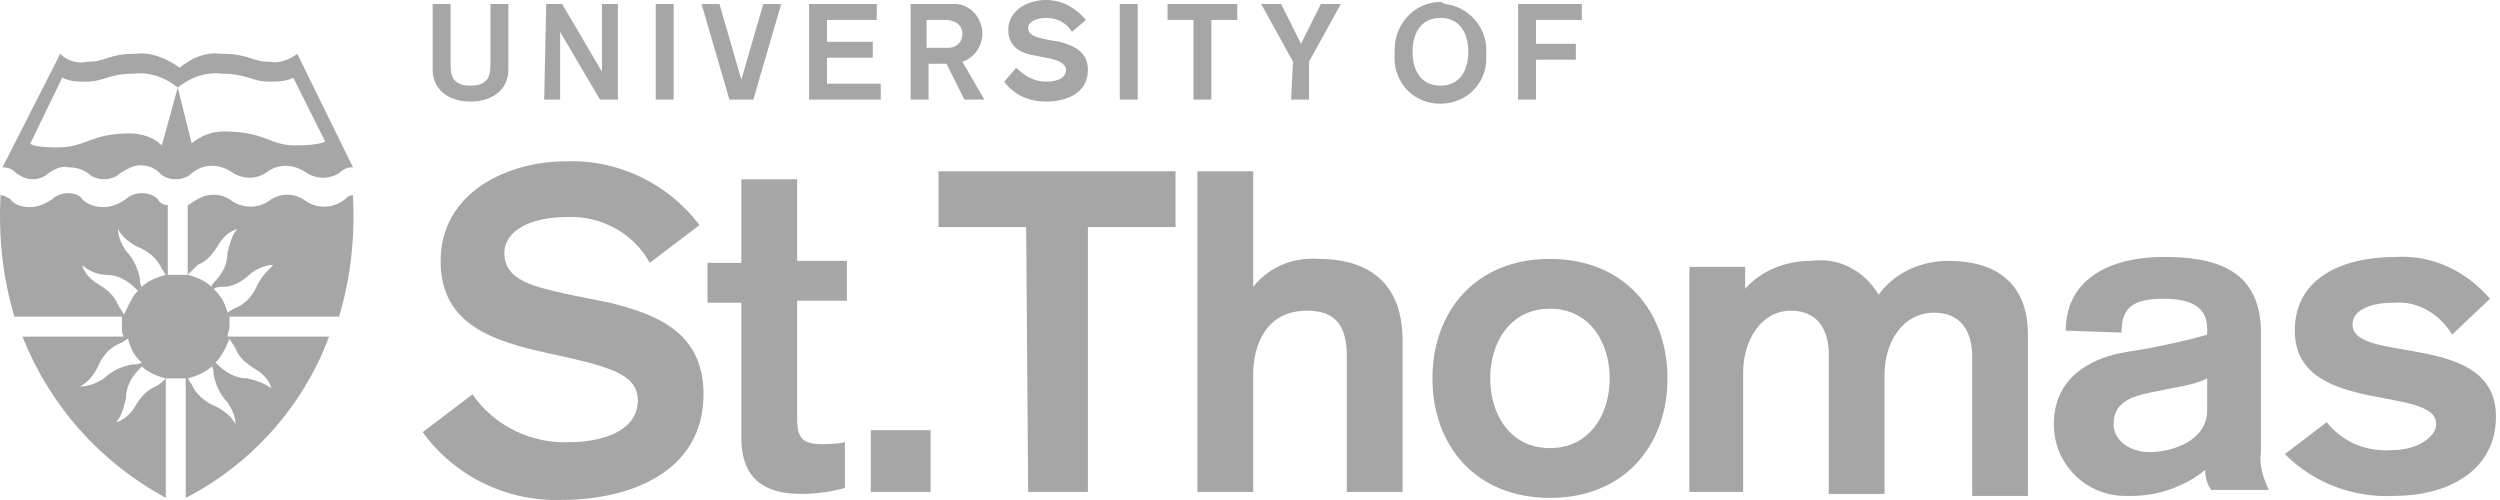 <svg width="300" height="60" viewBox="0 0 300 60" fill="none" xmlns="http://www.w3.org/2000/svg">
<path d="M298.799 35.849C295.931 32.503 291.868 30.591 287.566 30.83C280.874 30.83 275.377 33.459 275.377 39.673C275.377 49.95 292.346 46.126 292.346 50.905C292.346 52.339 290.195 54.012 287.088 54.012C283.981 54.251 281.113 53.056 279.201 50.666L274.182 54.49C277.767 58.075 282.547 59.748 287.327 59.509C293.541 59.509 299.516 56.641 299.516 49.95C299.516 39.673 282.308 43.736 282.308 38.956C282.308 37.283 284.22 36.327 287.327 36.327C290.195 36.088 292.824 37.761 294.258 40.151L298.799 35.849ZM264.862 49.233C264.862 52.817 260.799 54.251 257.931 54.251C255.541 54.251 253.629 52.817 253.629 50.905C253.629 48.276 255.78 47.559 258.17 47.082L261.755 46.365C262.95 46.126 263.906 45.887 264.862 45.409V49.233ZM271.315 39.912C271.315 32.025 265.34 30.83 259.604 30.83C253.629 30.83 247.893 33.22 247.893 39.673L254.585 39.912C254.585 37.044 255.78 35.849 259.604 35.849C262.472 35.849 264.862 36.566 264.862 39.434V40.151C262.472 40.868 260.082 41.346 257.692 41.824L254.824 42.302C250.761 43.019 246.459 45.409 246.459 50.905C246.459 55.685 250.283 59.509 255.063 59.509C255.302 59.509 255.541 59.509 255.78 59.509C259.126 59.509 262.233 58.314 264.623 56.402C264.623 57.358 264.862 58.075 265.34 58.792H272.27C271.553 57.358 271.076 55.685 271.315 54.251V39.912ZM202.485 59.031H209.177V44.692C209.177 40.868 211.327 37.283 214.912 37.283C218.019 37.283 219.453 39.434 219.453 42.541V59.27H226.145V44.931C226.145 41.107 228.296 37.522 232.12 37.522C235.227 37.522 236.661 39.673 236.661 42.78V59.509H243.352V40.151C243.352 34.176 239.768 31.308 233.793 31.308C230.447 31.308 227.34 32.742 225.428 35.371C223.755 32.503 220.648 30.83 217.302 31.308C214.195 31.308 211.327 32.503 209.415 34.654V32.025H202.724V59.031H202.485ZM185.994 37.044C190.774 37.044 193.164 41.107 193.164 45.409C193.164 49.711 190.774 53.773 185.994 53.773C181.214 53.773 178.824 49.711 178.824 45.409C178.824 41.107 181.214 37.044 185.994 37.044ZM185.994 31.069C177.152 31.069 171.894 37.283 171.894 45.409C171.894 53.534 177.152 59.748 185.994 59.748C194.837 59.748 200.095 53.534 200.095 45.409C200.095 37.283 194.837 31.069 185.994 31.069ZM143.693 59.031H150.384V44.931C150.384 41.585 151.818 37.283 156.837 37.283C160.183 37.283 161.617 38.956 161.617 42.78V59.031H168.309V40.868C168.309 32.981 163.051 31.069 158.271 31.069C155.164 30.83 152.296 32.025 150.384 34.415V20.553H143.693V59.031ZM123.378 59.031H130.548V27.245H141.064V20.553H112.624V27.245H123.139L123.378 59.031ZM104.498 59.031H111.668V51.622H104.498V59.031ZM88.963 31.547H84.9V36.327H88.963V52.578C88.963 56.641 90.875 59.27 96.133 59.27C97.806 59.27 99.718 59.031 101.391 58.553V53.056C100.435 53.295 99.479 53.295 98.523 53.295C95.894 53.295 95.655 52.1 95.655 49.95V36.088H101.63V31.308H95.655V21.509H88.963V31.547ZM50.725 51.861C54.548 57.119 60.762 60.226 67.454 59.987C75.58 59.987 84.422 56.641 84.422 47.321C84.422 39.912 78.926 37.761 73.19 36.327L68.41 35.371C64.108 34.415 60.523 33.698 60.523 30.352C60.523 27.723 63.63 26.05 67.932 26.05C71.995 25.811 76.058 27.962 77.97 31.547L83.945 27.006C80.121 21.987 74.146 19.119 67.932 19.358C60.762 19.358 52.876 23.182 52.876 31.308C52.876 38.478 58.372 40.629 64.347 42.063L68.649 43.019C73.668 44.214 76.536 45.17 76.536 48.038C76.536 51.861 71.995 53.056 68.41 53.056C63.869 53.295 59.328 51.144 56.699 47.321L50.725 51.861Z" fill="#A6A6A6"/>
<path d="M182.171 11.95H184.322V7.17H189.102V5.258H184.322V2.39H189.819V0.478H182.171V11.95ZM172.85 0.239C169.743 0.239 167.353 2.868 167.353 5.975C167.353 6.214 167.353 6.214 167.353 6.453C167.114 9.56 169.265 12.189 172.372 12.428C175.479 12.667 178.108 10.516 178.347 7.409C178.347 7.17 178.347 6.692 178.347 6.453C178.586 3.346 176.196 0.717 173.328 0.478C173.089 0.239 172.85 0.239 172.85 0.239ZM172.85 2.151C175.24 2.151 176.196 4.063 176.196 6.214C176.196 8.365 175.24 10.277 172.85 10.277C170.46 10.277 169.504 8.365 169.504 6.214C169.504 4.063 170.46 2.151 172.85 2.151ZM154.926 11.95H157.077V7.409L160.9 0.478H158.511L156.121 5.258L153.731 0.478H151.341L155.165 7.409L154.926 11.95ZM143.215 11.95H145.366V2.39H148.473V0.478H140.108V2.39H143.215V11.95ZM134.372 11.95H136.523V0.478H134.372V11.95ZM120.511 9.799C121.706 11.472 123.618 12.189 125.53 12.189C127.919 12.189 130.548 11.233 130.548 8.365C130.548 6.214 128.875 5.497 127.203 5.019L125.769 4.78C124.574 4.541 123.379 4.302 123.379 3.346C123.379 2.629 124.335 2.151 125.53 2.151C126.725 2.151 127.919 2.629 128.636 3.824L130.309 2.39C129.114 0.956 127.441 0 125.53 0C123.379 0 120.989 1.195 120.989 3.585C120.989 5.736 122.662 6.453 124.335 6.692L125.53 6.931C126.964 7.17 127.919 7.648 127.919 8.365C127.919 9.56 126.486 9.799 125.53 9.799C124.096 9.799 122.901 9.082 121.945 8.126L120.511 9.799ZM111.429 2.39H113.341C114.775 2.39 115.492 3.107 115.492 4.063C115.492 5.019 114.775 5.736 113.819 5.736H113.58H111.19V2.39H111.429ZM109.278 11.95H111.429V7.648H113.58L115.731 11.95H118.121L115.492 7.409C116.926 6.931 117.882 5.497 117.882 4.063C117.882 2.151 116.448 0.478 114.536 0.478C114.297 0.478 114.297 0.478 114.058 0.478H109.278V11.95ZM97.09 11.95H105.693V10.038H99.24V6.931H104.737V5.019H99.24V2.39H105.215V0.478H97.09V11.95ZM87.53 11.95H90.398L93.744 0.478H91.593L88.964 9.56L86.335 0.478H84.184L87.53 11.95ZM78.687 11.95H80.838V0.478H78.687V11.95ZM65.303 11.95H67.215V3.824L71.995 11.95H74.146V0.478H72.234V8.604L67.454 0.478H65.543L65.303 11.95ZM61.002 0.478H58.851V7.887C58.851 9.321 58.373 10.277 56.461 10.277C54.549 10.277 54.071 9.321 54.071 7.887V0.478H51.92V8.365C51.92 10.755 53.832 12.189 56.461 12.189C59.09 12.189 61.002 10.755 61.002 8.365V0.478Z" fill="#A6A6A6"/>
<path d="M42.36 23.421C41.882 23.421 41.643 23.66 41.404 23.899C39.97 25.094 37.819 25.094 36.386 23.899C35.191 23.182 33.757 23.182 32.562 23.899C31.128 25.094 28.977 25.094 27.543 23.899C26.348 23.182 24.914 23.182 23.719 23.899C23.241 24.138 23.002 24.377 22.524 24.616V32.981C22.046 32.981 21.807 32.981 21.329 32.981C20.851 32.981 20.612 32.981 20.134 32.981V24.616C19.656 24.616 19.178 24.377 18.939 23.899C18.461 23.421 17.744 23.182 17.027 23.182C16.31 23.182 15.593 23.421 15.115 23.899C14.398 24.377 13.442 24.855 12.486 24.855C11.53 24.855 10.574 24.616 9.857 23.899C9.618 23.421 8.901 23.182 8.184 23.182C7.467 23.182 6.75 23.421 6.272 23.899C5.556 24.377 4.6 24.855 3.644 24.855C2.688 24.855 1.732 24.616 1.254 23.899C0.776 23.66 0.537 23.421 0.059 23.421C-0.18 28.44 0.298 33.22 1.732 38H14.637C14.637 38.478 14.637 38.717 14.637 39.195C14.637 39.673 14.637 40.151 14.876 40.39H2.688C6.033 48.754 12.008 55.446 19.895 59.748V45.408C20.373 45.408 20.612 45.408 21.09 45.408C21.568 45.408 21.807 45.408 22.285 45.408V59.748C30.172 55.685 36.386 48.754 39.492 40.39H27.304C27.304 39.912 27.543 39.673 27.543 39.195C27.543 38.717 27.543 38.478 27.543 38H40.687C42.121 33.22 42.599 28.44 42.36 23.421ZM14.159 27.484C14.637 28.44 15.593 29.157 16.549 29.635C17.744 30.113 18.939 31.069 19.417 32.264C19.656 32.503 19.656 32.742 19.895 32.981C18.939 33.22 17.744 33.698 17.027 34.415C16.788 34.176 16.788 33.698 16.788 33.459C16.549 32.264 16.071 31.069 15.115 30.113C14.637 29.396 14.159 28.44 14.159 27.484ZM14.159 36.566C13.681 35.371 12.725 34.654 11.53 33.937C10.813 33.459 10.096 32.742 9.857 31.786C10.574 32.503 11.769 32.981 12.725 32.981C14.159 32.981 15.354 33.698 16.31 34.654L16.549 34.893C15.832 35.61 15.354 36.805 14.876 37.761C14.637 37.283 14.398 37.044 14.159 36.566ZM9.618 46.364C10.574 45.886 11.291 44.93 11.769 43.974C12.247 42.779 13.203 41.585 14.637 41.107C14.876 40.868 15.115 40.868 15.354 40.629C15.593 41.585 16.071 42.779 17.027 43.496C16.549 43.736 16.31 43.736 15.832 43.736C14.637 43.974 13.442 44.453 12.486 45.408C11.291 46.125 10.574 46.364 9.618 46.364ZM18.7 46.364C17.505 46.842 16.788 47.798 16.071 48.993C15.593 49.71 14.876 50.427 13.92 50.666C14.637 49.949 14.876 48.754 15.115 47.798C15.115 46.364 15.832 45.169 16.788 44.214L17.027 43.974C17.744 44.691 18.939 45.169 19.895 45.408C19.417 45.886 19.178 46.125 18.7 46.364ZM23.719 31.786C24.914 31.308 25.631 30.352 26.348 29.157C26.826 28.44 27.543 27.723 28.499 27.484C27.782 28.201 27.543 29.396 27.304 30.352C27.304 31.786 26.587 32.981 25.631 33.937C25.631 33.937 25.392 34.176 25.392 34.415C24.675 33.698 23.48 33.22 22.524 32.981C23.002 32.503 23.241 32.264 23.719 31.786ZM28.26 50.905C27.782 49.949 26.826 49.232 25.87 48.754C24.675 48.276 23.48 47.32 23.002 46.125C22.763 45.886 22.763 45.647 22.524 45.408C23.48 45.169 24.675 44.691 25.392 43.974C25.631 44.214 25.631 44.691 25.631 44.93C25.87 46.125 26.348 47.32 27.304 48.276C27.782 48.993 28.26 49.949 28.26 50.905ZM28.26 41.824C28.738 43.019 29.694 43.736 30.889 44.453C31.606 44.93 32.323 45.647 32.562 46.603C31.606 45.886 30.65 45.647 29.694 45.408C28.26 45.408 27.065 44.691 26.109 43.736L25.87 43.496C26.587 42.779 27.065 41.824 27.543 40.629C27.782 41.107 28.021 41.346 28.26 41.824ZM30.889 34.176C30.411 35.371 29.455 36.566 28.021 37.044C27.782 37.283 27.543 37.283 27.304 37.522C27.065 36.566 26.587 35.61 25.87 34.893L25.631 34.654C26.109 34.415 26.348 34.415 26.826 34.415C28.021 34.415 29.216 33.698 30.172 32.742C30.889 32.264 31.845 31.786 32.801 31.786C32.084 32.503 31.367 33.22 30.889 34.176Z" fill="#A6A6A6"/>
<path d="M3.884 21.509C4.601 21.509 5.318 21.27 5.796 20.793C6.513 20.314 7.469 19.837 8.186 20.076C9.142 20.076 9.859 20.314 10.575 20.793C11.053 21.27 11.771 21.509 12.487 21.509C13.204 21.509 13.921 21.27 14.399 20.793C15.116 20.314 16.072 19.837 16.789 19.837C17.745 19.837 18.462 20.076 19.179 20.793C19.657 21.27 20.374 21.509 21.091 21.509C21.808 21.509 22.525 21.27 23.003 20.793C24.437 19.598 26.349 19.598 28.022 20.793C29.217 21.509 30.651 21.509 31.846 20.793C33.28 19.598 35.192 19.598 36.865 20.793C38.06 21.509 39.494 21.509 40.688 20.793C41.166 20.314 41.645 20.076 42.361 20.076L35.67 6.453C34.714 7.17 33.519 7.648 32.324 7.409C30.173 7.409 29.934 6.453 26.588 6.453C24.676 6.214 23.003 6.931 21.569 8.126C19.896 6.931 17.984 6.214 16.311 6.453C12.965 6.453 12.726 7.409 10.575 7.409C9.381 7.648 8.186 7.409 7.23 6.453L0.299 20.076C1.016 20.076 1.494 20.314 1.972 20.793C2.689 21.27 3.167 21.509 3.884 21.509ZM26.588 8.843C29.695 8.843 30.173 9.799 32.324 9.799C33.28 9.799 34.236 9.799 35.192 9.321L39.016 16.969C39.016 16.969 38.538 17.447 35.431 17.447C32.324 17.447 31.846 15.774 26.827 15.774C25.393 15.774 24.198 16.252 23.003 17.208L21.33 10.516C22.764 9.321 24.676 8.604 26.588 8.843ZM7.469 9.321C8.425 9.799 9.381 9.799 10.336 9.799C12.487 9.799 12.965 8.843 16.072 8.843C17.984 8.604 19.896 9.321 21.33 10.516L19.418 17.447C18.462 16.491 17.028 16.013 15.594 16.013C10.815 16.013 10.336 17.686 6.991 17.686C3.645 17.686 3.645 17.208 3.645 17.208L7.469 9.321Z" fill="#A6A6A6"/>
</svg>
